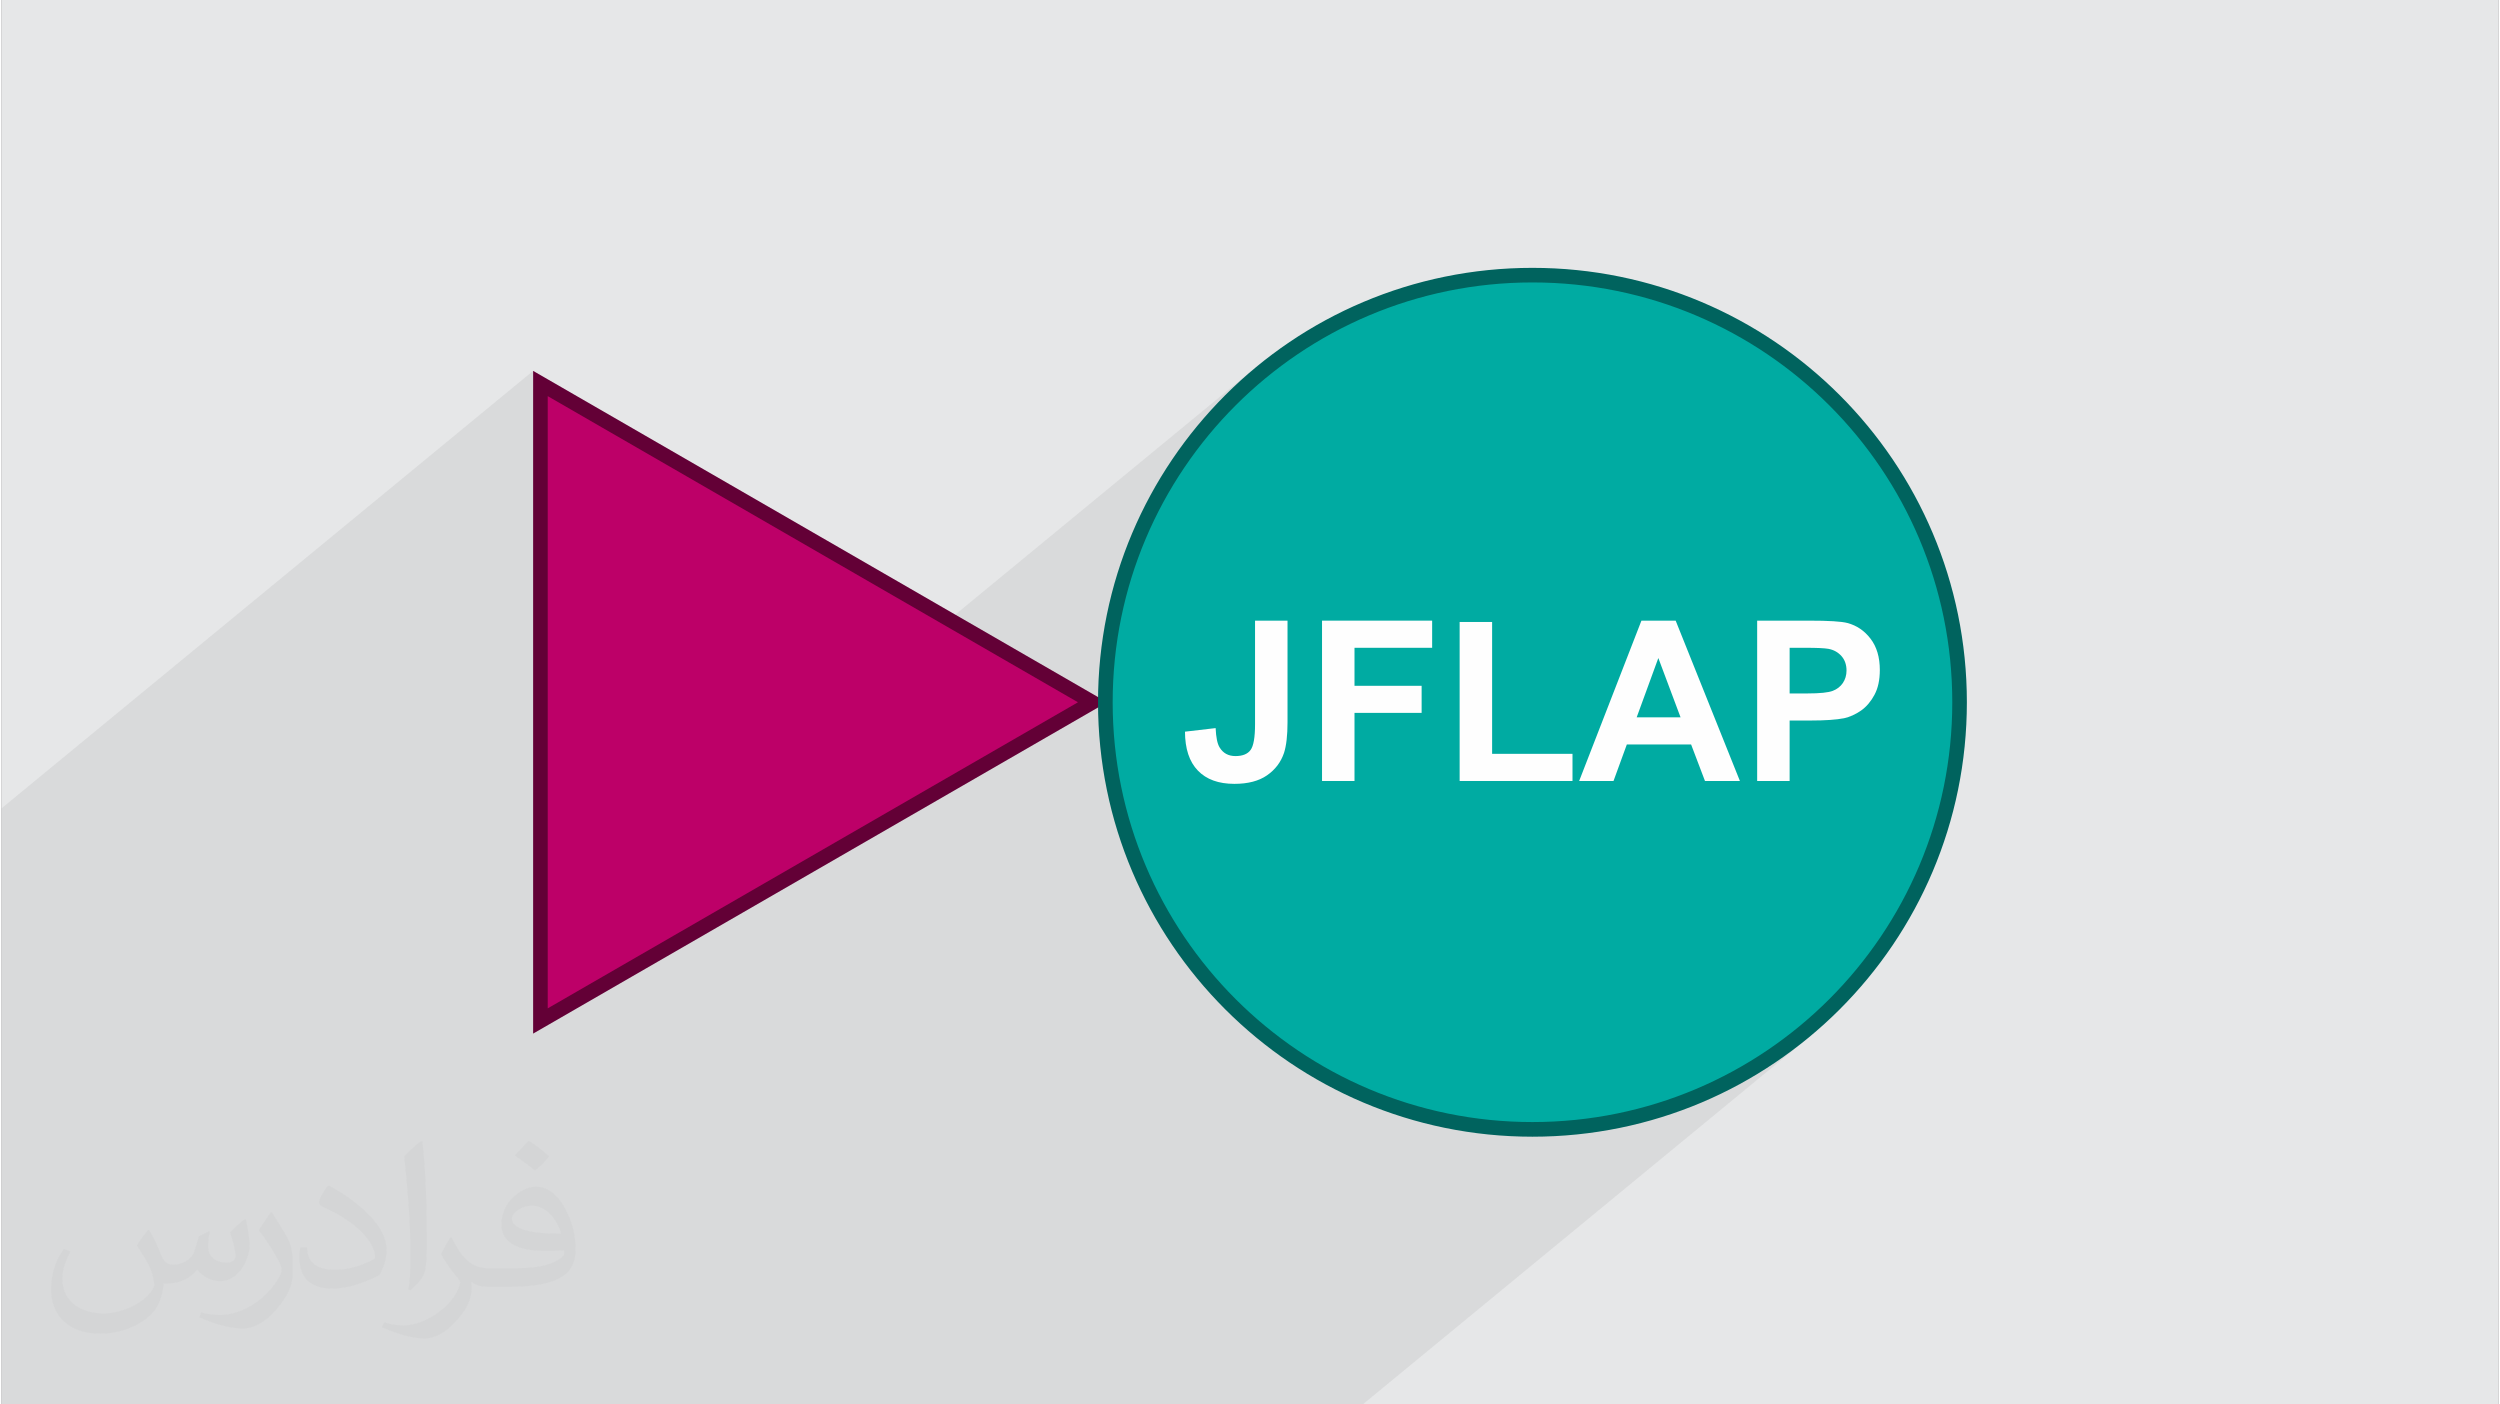 <?xml version="1.0" encoding="UTF-8"?>
<!DOCTYPE svg PUBLIC "-//W3C//DTD SVG 1.0//EN" "http://www.w3.org/TR/2001/REC-SVG-20010904/DTD/svg10.dtd">
<!-- Creator: CorelDRAW 2017 -->
<svg xmlns="http://www.w3.org/2000/svg" xml:space="preserve" width="356px" height="200px" version="1.0" shape-rendering="geometricPrecision" text-rendering="geometricPrecision" image-rendering="optimizeQuality" fill-rule="evenodd" clip-rule="evenodd"
viewBox="0 0 35600 20025"
 xmlns:xlink="http://www.w3.org/1999/xlink">
 <rect x="0" y="0" width="35600" height="20025" fill="#808080" stroke="none"/>
 <g id="Layer_x0020_1">
  <g id="_2354694778544">
   <path fill="#E6E7E8" d="M0 0l35600 0 0 20025 -35600 0 0 -20025z"/>
   <path fill="#373435" fill-opacity="0.078" d="M17954 5313l-868 714 58 -68 99 -111 101 -109 104 -106 106 -104 109 -101 111 -99 113 -96 -4375 3601 -1893 -1094 -3936 -2272 -104 86 0 -266 -7579 6237 0 265 0 266 0 5245 0 2652 0 38 0 34 76 0 164 0 44 0 640 0 229 0 2027 0 207 0 79 0 129 0 79 0 617 0 463 0 462 0 30 0 345 0 587 0 299 0 339 0 22 0 308 0 86 0 54 0 21 0 387 0 101 0 469 0 222 0 1314 0 179 0 310 0 282 0 32 0 85 0 437 0 283 0 42 0 144 0 143 0 297 0 145 0 203 0 792 0 469 0 128 0 210 0 510 0 199 0 2244 0 253 0 1890 0 167 0 162 0 6245 -5140 -118 91 -120 88 -123 85 -124 82 -127 79 -129 76 -89 50 880 -724 221 -192 211 -201 202 -212 191 -221 181 -230 170 -239 158 -247 147 -255 135 -262 122 -270 109 -277 95 -283 82 -289 68 -294 54 -300 39 -305 23 -309 8 -313 -8 -314 -23 -309 -39 -305 -54 -300 -68 -294 -82 -289 -95 -283 -109 -277 -122 -270 -135 -262 -147 -255 -158 -247 -170 -239 -181 -230 -191 -221 -202 -211 -211 -202 -221 -192 -230 -180 -239 -170 -247 -158 -255 -147 -263 -135 -269 -122 -277 -109 -283 -95 -289 -82 -294 -68 -300 -54 -305 -39 -309 -23 -314 -8 -313 8 -309 23 -305 39 -300 54 -295 68 -289 82 -283 95 -276 109 -270 122 -262 135 -255 147 -248 158 -238 170 -230 180z"/>
   <g>
    <path fill="#BD0068" d="M15554 10013l-3935 -2273 -3936 -2272 0 4545 0 4544 3936 -2272 3935 -2272z"/>
    <path fill="#630036" fill-rule="nonzero" d="M15347 10013l-7560 -4365 0 8729 7560 -4364zm-3677 -2363l4092 2363 -8183 4724 0 -9449 4091 2362z"/>
    <circle fill="#00ABA2" cx="21827" cy="10013" r="6090"/>
    <path fill="#00635E" fill-rule="nonzero" d="M21827 3819c1710,0 3259,693 4380,1814 1121,1121 1814,2669 1814,4380 0,1710 -693,3259 -1814,4379 -1121,1121 -2670,1815 -4380,1815 -1710,0 -3259,-694 -4379,-1815 -1121,-1120 -1815,-2669 -1815,-4379 0,-1711 694,-3259 1815,-4380 1120,-1121 2669,-1814 4379,-1814zm4233 1961c-1083,-1083 -2580,-1753 -4233,-1753 -1653,0 -3149,670 -4232,1753 -1083,1083 -1753,2580 -1753,4233 0,1652 670,3149 1753,4232 1083,1083 2579,1753 4232,1753 1653,0 3150,-670 4233,-1753 1083,-1083 1753,-2580 1753,-4232 0,-1653 -670,-3150 -1753,-4233z"/>
    <path fill="#FEFEFE" fill-rule="nonzero" d="M17872 8849l463 0 0 1448c0,190 -17,335 -50,438 -45,133 -126,239 -243,320 -117,81 -272,121 -465,121 -225,0 -399,-63 -520,-189 -122,-126 -183,-311 -184,-555l437 -51c6,131 24,223 57,276 50,82 125,123 226,123 101,0 174,-29 216,-88 42,-58 63,-180 63,-365l0 -1478z"/>
    <path id="1" fill="#FEFEFE" fill-rule="nonzero" d="M18827 11135l0 -2286 1570 0 0 387 -1107 0 0 542 957 0 0 386 -957 0 0 971 -463 0z"/>
    <path id="2" fill="#FEFEFE" fill-rule="nonzero" d="M20789 11135l0 -2267 463 0 0 1880 1146 0 0 387 -1609 0z"/>
    <path id="3" fill="#FEFEFE" fill-rule="nonzero" d="M24785 11135l-498 0 -198 -521 -916 0 -190 521 -490 0 888 -2286 488 0 916 2286zm-846 -907l-317 -846 -309 846 626 0z"/>
    <path id="4" fill="#FEFEFE" fill-rule="nonzero" d="M25031 11135l0 -2286 740 0c281,0 463,11 548,34 131,35 241,109 329,224 88,115 132,264 132,446 0,140 -25,258 -76,353 -51,96 -115,171 -193,226 -79,54 -158,90 -239,108 -110,22 -269,33 -478,33l-300 0 0 862 -463 0zm463 -1899l0 651 252 0c181,0 302,-13 363,-37 61,-23 109,-61 144,-112 34,-51 52,-110 52,-178 0,-84 -25,-153 -73,-207 -49,-54 -110,-88 -185,-102 -55,-10 -165,-15 -331,-15l-222 0z"/>
   </g>
   <path fill="#373435" fill-opacity="0.031" d="M2102 17538c67,103 111,202 155,311 31,64 48,183 198,183 44,0 107,-14 163,-45 63,-33 111,-82 135,-159l61 -201 145 -72 10 10c-19,76 -24,148 -24,206 0,169 145,233 262,233 68,0 128,-33 128,-95 0,-81 -34,-216 -78,-338 68,-68 136,-136 214,-191l12 6c34,144 53,286 53,381 0,92 -41,195 -75,263 -70,132 -194,237 -344,237 -114,0 -240,-57 -327,-163l-5 0c-83,101 -209,194 -412,194l-63 0c-10,134 -39,229 -82,313 -122,237 -480,404 -817,404 -470,0 -705,-272 -705,-632 0,-223 72,-431 184,-577l92 37c-70,134 -116,261 -116,385 0,338 274,499 591,499 293,0 657,-188 722,-404 -24,-237 -114,-348 -250,-565 42,-72 95,-144 160,-220l13 0zm5414 -1273c99,62 196,136 290,221 -53,74 -118,142 -201,201 -94,-76 -189,-142 -286,-212 66,-74 131,-146 197,-210zm51 925c-160,0 -291,105 -291,183 0,167 320,219 702,217 -48,-196 -215,-400 -411,-400zm-359 894c208,0 390,-6 528,-41 155,-39 286,-118 286,-171 0,-15 0,-31 -5,-46 -87,9 -186,9 -274,9 -281,0 -496,-64 -581,-223 -22,-43 -36,-93 -36,-148 0,-153 65,-303 181,-406 97,-84 204,-138 313,-138 196,0 354,159 463,408 60,136 101,292 101,490 0,132 -36,243 -118,326 -153,148 -434,204 -865,204l-197 0 0 0 -51 0c-106,0 -184,-19 -244,-66l-10 0c2,24 5,49 5,72 0,97 -32,220 -97,319 -192,286 -400,410 -579,410 -182,0 -405,-70 -606,-161l36 -70c66,27 155,45 279,45 325,0 751,-313 804,-617 -12,-25 -33,-58 -65,-93 -94,-113 -155,-208 -211,-307 49,-95 92,-171 134,-239l16 -2c139,282 265,445 546,445l43 0 0 0 204 0zm-1406 299c24,-130 26,-276 26,-412l0 -202c0,-377 -48,-925 -87,-1281 68,-75 163,-161 238,-219l21 6c51,449 64,971 64,1450 0,126 -5,250 -17,340 -8,114 -73,200 -214,332l-31 -14zm-1447 -596c7,177 94,317 397,317 189,0 349,-49 526,-133 31,-15 48,-33 48,-50 0,-111 -84,-257 -228,-391 -138,-126 -322,-237 -494,-311 -58,-25 -77,-52 -77,-76 0,-52 68,-159 123,-235l20 -2c196,103 416,255 579,426 148,157 240,315 240,488 0,128 -39,250 -102,361 -216,109 -446,191 -674,191 -276,0 -465,-129 -465,-434 0,-33 0,-85 12,-151l95 0zm-500 -502l172 278c63,103 121,214 121,391l0 227c0,183 -117,379 -306,572 -147,132 -278,188 -399,188 -180,0 -386,-56 -623,-159l26 -70c76,21 163,37 270,37 341,-2 690,-251 850,-556 19,-35 27,-68 27,-91 0,-35 -20,-74 -34,-109 -87,-165 -184,-315 -291,-453 56,-88 111,-173 172,-257l15 2z"/>
  </g>
 </g>
</svg>
